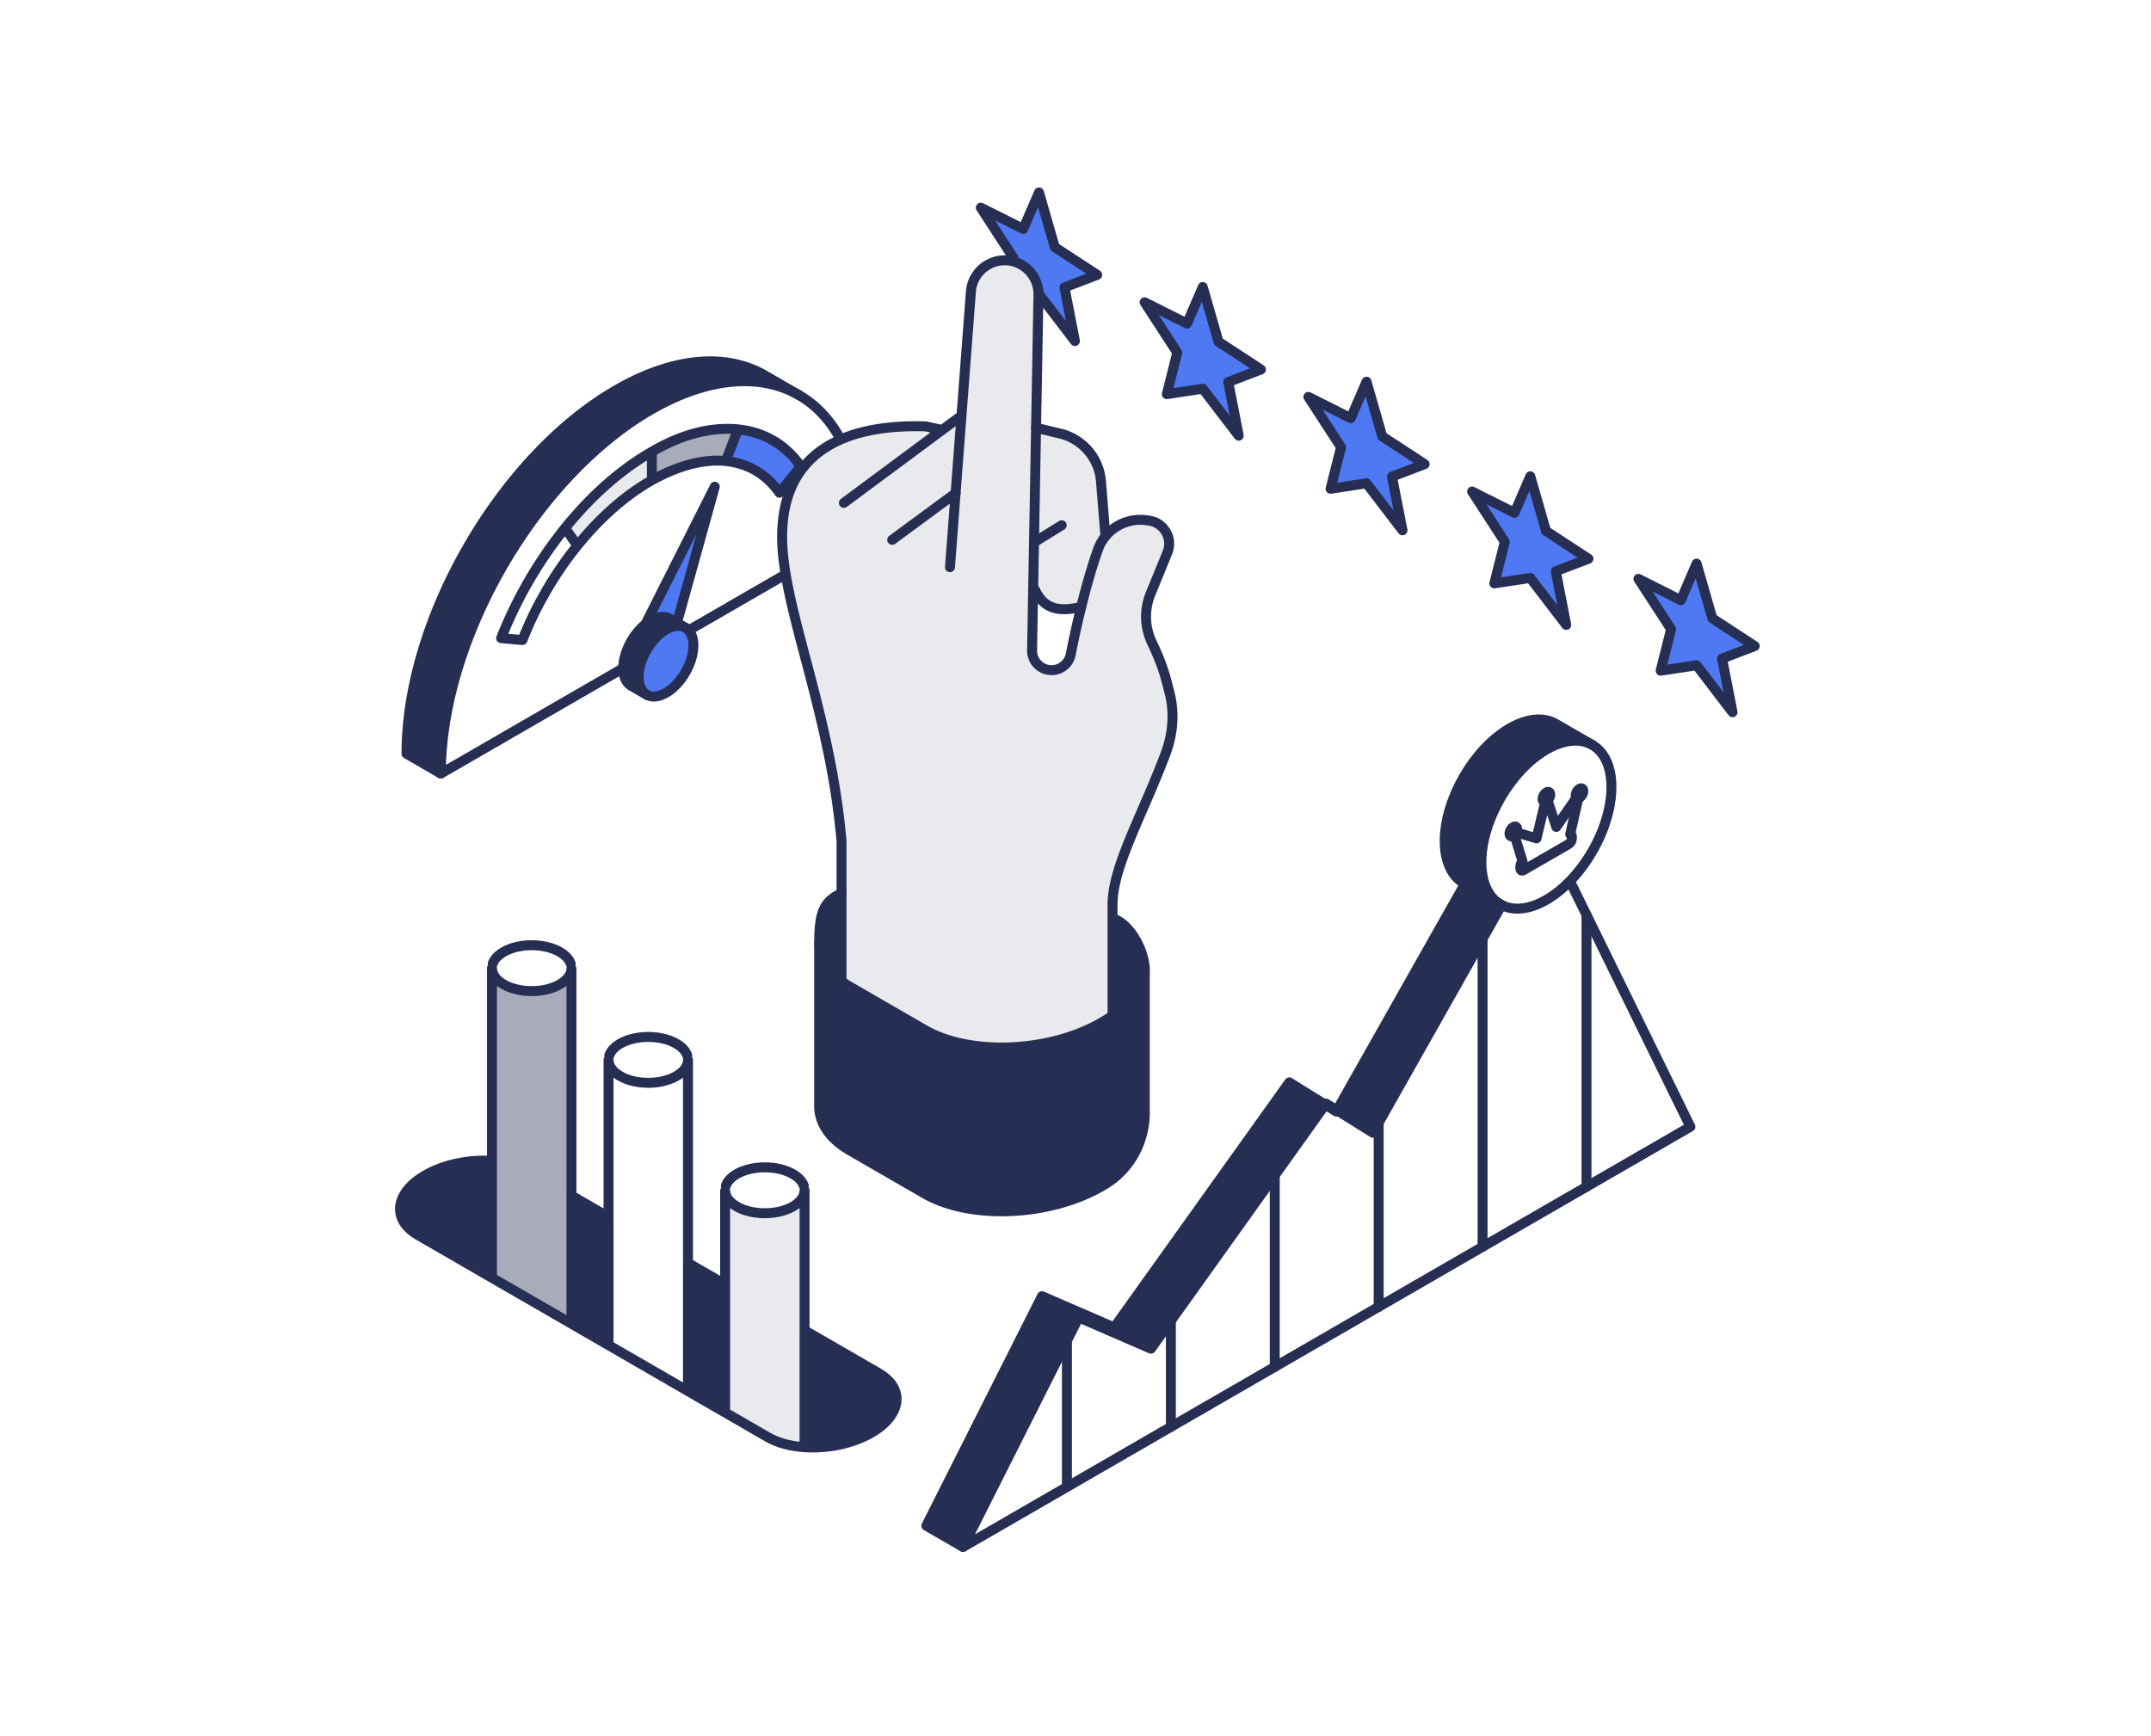 <svg xmlns="http://www.w3.org/2000/svg" width="570" height="460" viewBox="0 0 570 460"><g fill="none" fill-rule="evenodd"><path fill="#FFF" d="M0 0h570v460H0z"/><path fill="#FFF" d="M228.015 140.755l-45.529 26.309a3.238 3.238 0 0 0-.867-.71l-2.226-1.291L189.415 129l-18.4 36.469c-3.335 2.69-5.855 7.531-5.855 11.61l-48.343 27.941c0-35.495 24.896-78.648 55.603-96.399 15.357-8.86 29.25-9.707 39.317-3.89 10.051 5.816 16.278 18.28 16.278 36.023m-32.443-26.959c-6.709-.68-14.585 1.054-22.835 5.945-.1.058-.212.12-.317.18-8.26 4.75-15.987 11.762-22.678 20.038-7.014 8.675-12.866 18.766-16.941 29.174l5.652.5c3.486-8.93 8.52-17.593 14.542-25.041 5.735-7.085 12.357-13.08 19.425-17.147.105-.06.219-.12.317-.173 7.185-3.981 13.832-5.666 19.583-5.084 5.901.604 10.83 3.505 14.232 8.415l5.637-7.025c-3.977-5.718-9.727-9.095-16.617-9.782"/><path fill="#4E79F3" d="M212.19 123.578l-5.637 7.025c-3.404-4.91-8.331-7.81-14.234-8.415l3.254-8.392c6.889.688 12.64 4.064 16.617 9.782"/><path fill="#262F53" d="M202.832 99.588l8.905 5.144c-10.068-5.817-23.96-4.97-39.318 3.89-30.706 17.75-55.602 60.904-55.602 96.4l-9.093-5.259c0-35.494 24.895-78.648 55.595-96.383 15.357-8.884 29.265-9.714 39.317-3.906.075.038.128.076.196.114"/><path fill="#A8ACBA" d="M195.572 113.796l-3.252 8.392c-5.75-.581-12.445 1.02-19.583 5.083v-7.53c8.33-4.751 16.126-6.625 22.835-5.945"/><path fill="#4E79F3" d="M189.414 129.001l-10.022 36.061-1.841-1.065c-1.313-.755-3.132-.65-5.132.506-.482.28-.95.605-1.403.967l18.398-36.469zm-6.927 38.063c.786.89 1.26 2.235 1.26 3.989 0 4.63-3.245 10.257-7.252 12.576-2 1.148-3.811 1.261-5.132.506l-.114-.068c-1.244-.785-2.015-2.387-2.015-4.638 0-4.623 3.254-10.257 7.26-12.569 1.948-1.118 3.706-1.254 5.012-.574l.113.068c.324.181.609.417.868.71"/><path fill="#262F53" d="M179.393 165.062l2.112 1.224c-1.305-.68-3.064-.544-5.01.574-4.008 2.312-7.26 7.946-7.26 12.57 0 2.25.77 3.852 2.015 4.637l-3.962-2.288c-1.313-.756-2.128-2.38-2.128-4.699 0-4.08 2.516-8.926 5.856-11.61.452-.363.92-.687 1.404-.967 2-1.156 3.818-1.261 5.131-.506l1.842 1.065z"/><path fill="#E9EAED" d="M172.736 119.74v7.531c-.097.053-.21.114-.317.175-7.067 4.067-13.688 10.061-19.424 17.146l-3.252-4.634c6.685-8.278 14.418-15.288 22.676-20.036.106-.06.22-.12.317-.181"/><path fill="#FFF" d="M149.742 139.959l3.253 4.633c-6.022 7.448-11.056 16.111-14.542 25.04l-5.653-.498c4.076-10.41 9.924-20.504 16.942-29.175"/><path stroke="#262F53" stroke-linecap="round" stroke-linejoin="round" stroke-width="2.64" d="M181.619 166.354c.324.182.61.417.867.71.787.89 1.261 2.236 1.261 3.988 0 4.63-3.245 10.258-7.252 12.577-2 1.148-3.811 1.262-5.132.506m-.113-.068c-1.245-.785-2.015-2.387-2.015-4.638 0-4.623 3.252-10.257 7.26-12.57 1.946-1.117 3.705-1.253 5.011-.573m-31.764-26.327c6.689-8.277 14.418-15.289 22.677-20.037.106-.06.219-.123.317-.181 8.25-4.891 16.127-6.62 22.837-5.945 6.889.693 12.64 4.064 16.617 9.782l-5.637 7.025c-3.404-4.91-8.331-7.814-14.234-8.415-5.75-.585-12.397 1.103-19.583 5.083-.097.054-.211.113-.317.174-7.066 4.068-13.69 10.06-19.424 17.147-6.024 7.447-11.056 16.111-14.542 25.04l-5.653-.498c4.076-10.41 9.927-20.494 16.942-29.175zm42.578-17.769l3.25-8.39m-22.83 5.94v7.53m-19.75 17.32l-3.25-4.63"/><path stroke="#262F53" stroke-linecap="round" stroke-linejoin="round" stroke-width="2.64" d="M179.39 165.06L189.41 129l-18.39 36.47"/><path stroke="#262F53" stroke-linecap="round" stroke-linejoin="round" stroke-width="2.64" d="M165.16 177.08l-48.343 27.94c0-35.493 24.896-78.647 55.602-96.399 15.358-8.86 29.253-9.71 39.318-3.89 10.053 5.814 16.278 18.28 16.278 36.024l-45.528 26.309"/><path stroke="#262F53" stroke-linecap="round" stroke-linejoin="round" stroke-width="2.64" d="M171.363 184.135l-4.075-2.357c-1.313-.755-2.128-2.38-2.128-4.698 0-4.079 2.516-8.926 5.856-11.61a11.1 11.1 0 0 1 1.404-.966c1.999-1.157 3.818-1.262 5.131-.506l4.068 2.356m30.121-61.624l-8.91-5.14m-86.013 105.43l-9.094-5.256c0-35.495 24.896-78.648 55.595-96.384 15.358-8.883 29.266-9.714 39.318-3.905.075.038.128.075.195.112"/><path fill="#4E79F3" d="M284.85 90.39l-9.52-12.45-9.53 1.44 2.77-11.01-8.66-13.33 11.24 5.64 4.18-9.68 4.17 14.5 11.24 7.35-8.66 3.32z"/><path stroke="#262F53" stroke-linecap="round" stroke-linejoin="round" stroke-width="2.64" d="M284.85 90.39l-9.52-12.45-9.53 1.44 2.77-11.01-8.66-13.33 11.24 5.64 4.18-9.68 4.17 14.5 11.24 7.35-8.66 3.32z"/><path fill="#4E79F3" d="M328.25 115.47l-9.53-12.45-9.52 1.44 2.77-11.02-8.66-13.33 11.24 5.65 4.17-9.68 4.18 14.5 11.24 7.35-8.66 3.32z"/><path stroke="#262F53" stroke-linecap="round" stroke-linejoin="round" stroke-width="2.64" d="M328.25 115.47l-9.53-12.45-9.52 1.44 2.77-11.02-8.66-13.33 11.24 5.65 4.17-9.68 4.18 14.5 11.24 7.35-8.66 3.32z"/><path fill="#4E79F3" d="M371.65 140.55l-9.53-12.46-9.53 1.45 2.78-11.02-8.66-13.33 11.24 5.65 4.17-9.68 4.17 14.5 11.24 7.35-8.66 3.32z"/><path stroke="#262F53" stroke-linecap="round" stroke-linejoin="round" stroke-width="2.64" d="M371.65 140.55l-9.53-12.46-9.53 1.45 2.78-11.02-8.66-13.33 11.24 5.65 4.17-9.68 4.17 14.5 11.24 7.35-8.66 3.32z"/><path fill="#4E79F3" d="M415.04 165.63l-9.52-12.46-9.53 1.45 2.77-11.02-8.66-13.33 11.24 5.65 4.18-9.68 4.17 14.5 11.24 7.35-8.66 3.31z"/><path stroke="#262F53" stroke-linecap="round" stroke-linejoin="round" stroke-width="2.64" d="M415.04 165.63l-9.52-12.46-9.53 1.45 2.77-11.02-8.66-13.33 11.24 5.65 4.18-9.68 4.17 14.5 11.24 7.35-8.66 3.31z"/><path fill="#4E79F3" d="M459.11 188.77l-9.52-12.45-9.53 1.44 2.77-11.01-8.66-13.33 11.24 5.65 4.18-9.69 4.17 14.51 11.24 7.34-8.66 3.32z"/><path stroke="#262F53" stroke-linecap="round" stroke-linejoin="round" stroke-width="2.64" d="M459.11 188.77l-9.52-12.45-9.53 1.44 2.77-11.01-8.66-13.33 11.24 5.65 4.18-9.69 4.17 14.51 11.24 7.34-8.66 3.32z"/><path fill="#E9EAED" d="M249.648 113.979l-.032-.045-4.33-.932a81.455 81.455 0 0 0-2.527-.039c-20.423 0-35.502 7.867-35.502 29.35 0 18.58 12.772 46.099 15.745 80.683v37.062a23.21 23.21 0 0 0 2.184 1.43L245 272.938c12.041 6.954 33.065 6.08 46.961-1.948a37.251 37.251 0 0 0 2.85-1.824v-29.395c0-9.988 7.652-23.101 14.025-39.94 1.977-5.221 2.469-10.895 1.067-16.296l-.853-3.274c-.899-3.455-2.276-6.753-3.808-9.975a15.933 15.933 0 0 1-.362-12.893l4.473-10.946c1.519-3.72-.847-7.873-4.808-8.461l-.595-.085a11.995 11.995 0 0 0-11.026 4.244 11.793 11.793 0 0 0-1.984 3.539c-1.739 4.936-3.225 10.298-4.427 15.163a262.984 262.984 0 0 0-2.773 12.582 5.173 5.173 0 0 1-4.066 4.09c-3.237.646-6.243-1.87-6.185-5.176l1.694-94.243c.077-5.006-3.955-9.108-8.964-9.108a8.968 8.968 0 0 0-8.945 8.417l-2.528 33.29-.613-.045-4.486 3.325z"/><path fill="#262F53" d="M217.068 250.186v43.401c.194 4.244 2.863 8.268 8.118 11.302l19.816 11.45c12.04 6.96 33.06 6.08 46.96-1.948.381-.22.756-.44 1.118-.665 6.455-4.034 10.283-11.212 10.283-18.832v-37.766c-.563 4.158-3.438 8.409-8.55 12.038a37.45 37.45 0 0 1-2.851 1.825c-13.896 8.027-34.92 8.9-46.96 1.947l-19.816-11.45a23.34 23.34 0 0 1-2.185-1.43c-3.811-2.823-5.765-6.269-5.933-9.872"/><path fill="#262F53" d="M222.969 236.717c-4.686 2.29-5.9 4.962-5.9 13.47.167 3.602 2.12 7.05 5.933 9.87v-23.34h-.033z"/><path fill="#E9EAED" d="M274.001 143.75l-.226 12.595.504.006c2.572 5.61 7.161 5.693 12.235 4.497 1.202-4.865 2.688-10.228 4.427-15.165a11.789 11.789 0 0 1 1.984-3.538l-1.176-14.587a14.164 14.164 0 0 0-10.8-12.642l-6.398-1.546-.55 30.38z"/><path fill="#262F53" d="M294.812 243.458v25.708c5.112-3.629 7.989-7.88 8.55-12.039 0-4.962-3.78-12.175-8.356-13.67h-.194z"/><path stroke="#262F53" stroke-linecap="round" stroke-linejoin="round" stroke-width="2.64" d="M217.068 250.186v43.401c.194 4.244 2.863 8.268 8.118 11.302l19.816 11.45c12.04 6.96 33.06 6.08 46.96-1.948.381-.22.756-.44 1.118-.665 6.455-4.034 10.283-11.212 10.283-18.832v-37.766c-.563 4.158-3.437 8.41-8.55 12.038a37.008 37.008 0 0 1-2.851 1.825c-13.896 8.027-34.92 8.9-46.96 1.947l-19.816-11.45a23.34 23.34 0 0 1-2.185-1.43c-3.811-2.823-5.765-6.269-5.933-9.872z"/><path stroke="#262F53" stroke-linecap="round" stroke-linejoin="round" stroke-width="2.64" d="M223.001 260.058v-37.062c-2.973-34.584-15.744-62.103-15.744-80.682 0-21.485 15.079-29.351 35.502-29.351.834 0 1.674.013 2.526.039l4.332.931m24.933-.563l6.4 1.547a14.163 14.163 0 0 1 10.799 12.64l1.177 14.588m-56.496.935l16.8-12.37m-29.61 2.57l30.51-22.63m27.21 28.56l-7.34 4.54m12.514 17.097c-5.074 1.197-9.663 1.113-12.235-4.496"/><path stroke="#262F53" stroke-linecap="round" stroke-linejoin="round" stroke-width="2.64" d="M294.812 269.166v-29.395c0-9.989 7.652-23.102 14.025-39.94 1.978-5.222 2.469-10.895 1.066-16.296l-.852-3.273c-.9-3.455-2.276-6.754-3.807-9.976a15.93 15.93 0 0 1-.362-12.893l4.472-10.946c1.519-3.72-.847-7.873-4.809-8.461l-.594-.085a11.991 11.991 0 0 0-11.026 4.244 11.74 11.74 0 0 0-1.984 3.539c-1.739 4.936-3.226 10.299-4.427 15.163a262.941 262.941 0 0 0-2.773 12.583 5.173 5.173 0 0 1-10.25-1.087l1.693-94.242c.078-5.008-3.956-9.108-8.964-9.108a8.967 8.967 0 0 0-8.945 8.415l-5.54 72.914m51.628 106.805c0-4.962-3.78-12.175-8.357-13.669m-77.938 6.728c0-8.507 1.216-11.18 5.9-13.47"/><path fill="#262F53" d="M232.834 363.928c3.181 1.836 4.745 4.297 4.745 6.876 0 3.114-2.275 6.39-6.713 8.96-5.035 2.903-11.678 4.203-17.67 3.793v-30.984l19.638 11.355z"/><path fill="#E9EAED" d="M213.197 352.573v30.984c-3.656-.232-7.069-1.122-9.738-2.66l-11.307-6.542v-58.74c.06 1.51 1.084 2.995 3.068 4.155 4.12 2.369 10.784 2.369 14.893 0 2.055-1.192 3.084-2.747 3.084-4.306v37.11z"/><path fill="#FFF" d="M212.998 314.276l.2 1.187c0 1.56-1.03 3.115-3.086 4.307-4.108 2.37-10.773 2.37-14.891 0-1.985-1.16-3.01-2.644-3.069-4.155l.194-1.34c.383-1.138 1.348-2.234 2.875-3.113 4.118-2.37 10.783-2.37 14.891 0 1.537.88 2.497 1.975 2.886 3.114"/><path fill="#262F53" d="M192.15 340.41v33.95l-9.84-5.68v-33.95z"/><path fill="#FFF" d="M182.312 334.73v33.947l-21.056-12.164v-75.601c0 1.548 1.03 3.103 3.084 4.29 4.115 2.38 10.773 2.38 14.883 0 2.065-1.187 3.089-2.742 3.089-4.29v53.819z"/><path fill="#FFF" d="M182.112 279.724l.2 1.188c0 1.548-1.025 3.102-3.09 4.29-4.108 2.38-10.768 2.38-14.881 0-2.055-1.188-3.084-2.742-3.084-4.29l.199-1.188c.393-1.139 1.359-2.234 2.885-3.12 4.113-2.369 10.773-2.369 14.881 0 1.537.886 2.502 1.981 2.89 3.12"/><path fill="#262F53" d="M161.26 322.56v33.95l-9.83-5.68v-33.96z"/><path fill="#A8ACBA" d="M151.427 316.872v33.958l-21.056-12.17v-82.067c0 1.56 1.03 3.114 3.084 4.306 4.11 2.37 10.779 2.37 14.882 0 1.995-1.16 3.03-2.644 3.09-4.155v60.128z"/><path fill="#FFF" d="M151.233 255.41l.193 1.334c-.059 1.511-1.093 2.995-3.089 4.156-4.103 2.37-10.773 2.37-14.881 0-2.055-1.193-3.084-2.748-3.084-4.307l.199-1.182c.393-1.144 1.348-2.235 2.885-3.115 4.108-2.38 10.778-2.38 14.881 0 1.537.88 2.502 1.97 2.896 3.115"/><path fill="#262F53" d="M130.371 307.675v30.985l-19.632-11.345c-3.186-1.835-4.739-4.306-4.739-6.881 0-3.114 2.264-6.39 6.702-8.954 5.036-2.914 11.68-4.204 17.67-3.805"/><path stroke="#262F53" stroke-linecap="round" stroke-linejoin="round" stroke-width="2.64" d="M212.998 314.276c-.389-1.139-1.349-2.235-2.886-3.114-4.108-2.37-10.773-2.37-14.891 0-1.527.88-2.492 1.975-2.875 3.114m-10.234-34.552c-.388-1.139-1.353-2.234-2.89-3.12-4.108-2.369-10.768-2.369-14.881 0-1.526.886-2.492 1.981-2.885 3.12m-10.223-24.314c-.394-1.143-1.36-2.234-2.896-3.114-4.103-2.38-10.773-2.38-14.881 0-1.537.88-2.492 1.97-2.885 3.115m82.626 97.162v-37.11c0 1.56-1.03 3.115-3.084 4.307-4.11 2.369-10.773 2.369-14.893 0-1.984-1.16-3.008-2.645-3.068-4.156v24.795m0 33.946l11.307 6.542c2.67 1.538 6.082 2.428 9.738 2.66m0 0c5.99.41 12.633-.89 17.67-3.793 4.437-2.57 6.713-5.846 6.713-8.96 0-2.58-1.564-5.04-4.745-6.875l-19.638-11.356v30.984zm-30.885-48.827v-53.818c0 1.548-1.024 3.103-3.09 4.29-4.109 2.38-10.767 2.38-14.882 0-2.054-1.187-3.084-2.742-3.084-4.29v41.643m.004 33.955l21.05 12.17m9.84-28.27l-9.84-5.68v33.95l9.84 5.68zm-40.723-23.538v-60.128c-.06 1.511-1.095 2.995-3.09 4.155-4.103 2.37-10.773 2.37-14.882 0-2.054-1.192-3.084-2.746-3.084-4.306v51.082m-.001 30.985l21.06 12.17m9.83-28.27l-9.83-5.69v33.96l9.83 5.68zm-30.889-14.885c-5.99-.399-12.633.89-17.67 3.805-4.437 2.564-6.701 5.84-6.701 8.954 0 2.575 1.553 5.046 4.739 6.88l19.632 11.346v-30.985z"/><path fill="#FFF" d="M420.41 242.47l27.53 56.15-27.53 15.91zm-.843-32.817c0-.645-.452-.91-1.012-.585-.561.323-1.014 1.11-1.014 1.756 0 .264.077.465.207.586l-5.336 7.756-2.315-7.035c.407-.388.704-.998.704-1.52 0-.648-.452-.913-1.01-.59-.562.324-1.014 1.11-1.014 1.76 0 .52.295.793.704.705l-2.315 9.712-5.334-1.588c.13-.27.207-.563.207-.828 0-.645-.452-.908-1.016-.583-.558.322-1.01 1.11-1.01 1.755 0 .648.452.909 1.01.586.104-.06.206-.135.3-.221l2.15 7.006c-.341.32-.595.835-.595 1.27v.548c0 .534.374.753.837.487l11.989-6.93c.461-.266.836-.918.836-1.452v-.547c0-.373-.184-.596-.453-.6l2.168-9.57c.094-.021.196-.062.3-.122.56-.323 1.012-1.108 1.012-1.756m2.405-12.203c3.12 1.8 5.047 5.667 5.047 11.165 0 8.454-4.56 18.314-10.995 24.92-1.934 1.985-4.036 3.676-6.234 4.946-4.597 2.656-8.762 2.966-11.862 1.382a7.582 7.582 0 0 1-.32-.174c-3.12-1.801-5.047-5.664-5.047-11.161 0-10.999 7.714-24.37 17.23-29.87 4.756-2.749 9.065-3.012 12.181-1.208"/><path fill="#262F53" d="M412.247 191.83l9.725 5.62c-3.116-1.804-7.425-1.541-12.182 1.208-9.515 5.499-17.229 18.87-17.229 29.87 0 5.497 1.927 9.36 5.046 11.16l-9.725-5.62c-3.116-1.8-5.046-5.663-5.046-11.164 0-10.995 7.713-24.368 17.228-29.866 4.758-2.749 9.064-3.01 12.183-1.208"/><path fill="#FFF" d="M420.406 242.47v72.057l-27.536 15.914v-81.624l5.058-8.954c3.089 1.605 7.266 1.275 11.862-1.382 2.198-1.27 4.3-2.96 6.234-4.947l4.382 8.936zm-1.852-33.402c.561-.325 1.013-.06 1.013.585 0 .648-.452 1.432-1.013 1.757-.104.06-.205.1-.3.121a.534.534 0 0 1-.506-.12c-.128-.123-.206-.323-.206-.586 0-.647.451-1.433 1.012-1.757"/><path fill="#FFF" d="M418.255 211.532l-2.168 9.57c.268.002.453.226.453.599v.547c0 .534-.375 1.186-.836 1.453l-11.99 6.928c-.462.267-.836.048-.836-.486v-.547c0-.435.254-.952.595-1.271l-2.15-7.007a2.36 2.36 0 0 0 .509-.708l5.334 1.588 2.316-9.712c.096-.02.2-.06.308-.123a1.68 1.68 0 0 0 .307-.232l2.316 7.035 5.335-7.756c.125.122.302.167.507.122"/><path fill="#FFF" d="M410.8 210.61c0 .523-.295 1.134-.704 1.52-.096.093-.198.17-.306.233a1.052 1.052 0 0 1-.308.123c-.41.087-.705-.186-.705-.706 0-.648.453-1.435 1.013-1.76.558-.322 1.01-.058 1.01.59m-8.76 9.173c0 .264-.08.557-.208.827a2.384 2.384 0 0 1-.509.708 1.676 1.676 0 0 1-.3.222c-.558.323-1.01.062-1.01-.587 0-.645.452-1.431 1.01-1.755.563-.325 1.016-.06 1.016.585"/><path fill="#262F53" d="M397.928 239.863l-34.1 60.362-9.544-5.94 33.914-60.034s9.622 5.557 9.73 5.612"/><path fill="#FFF" d="M392.87 248.82v81.62l-27.53 15.91v-48.79zm-4.667-14.577l-.307-.167c.101.057.203.112.307.167M365.34 297.56v48.79l-27.54 15.91v-50.75l13.38-18.73 2.92 1.83.18-.33 9.55 5.95z"/><path fill="#FFF" d="M351.39 292.48l2.89 1.81-.18.32-2.92-1.83z"/><path fill="#262F53" d="M351.18 292.78l-46.19 64.67-19.14-8.29L255.2 410l-9.73-5.62 30.65-60.84 19.14 8.29 46.4-64.97z"/><path fill="#FFF" d="M337.8 311.51v50.75l-27.53 15.92v-28.12zm-27.53 38.55v28.12l-27.54 15.91v-38.74l3.12-6.19 19.14 8.29z"/><path fill="#FFF" d="M282.73 355.35v38.74L255.2 410z"/><path stroke="#262F53" stroke-linecap="round" stroke-linejoin="round" stroke-width="2.64" d="M310.27 350.06l41.12-57.58 12.44 7.75 34.1-60.37"/><path stroke="#262F53" stroke-linecap="round" stroke-linejoin="round" stroke-width="2.64" d="M420.41 242.47l27.53 56.15L255.2 410l30.65-60.84 19.14 8.29 5.28-7.39m105.75-116.53l4.39 8.94m-4.386-8.936c6.433-6.605 10.995-16.465 10.995-24.92 0-5.497-1.928-9.362-5.046-11.163-3.119-1.802-7.426-1.542-12.183 1.207-9.516 5.499-17.23 18.871-17.23 29.87 0 5.497 1.93 9.36 5.048 11.16.105.062.212.12.32.175 3.1 1.584 7.266 1.275 11.862-1.382 2.198-1.27 4.3-2.96 6.234-4.947z"/><path stroke="#262F53" stroke-linecap="round" stroke-linejoin="round" stroke-width="2.64" d="M401.83 220.61l5.34 1.59 2.31-9.71m.62-.36l2.31 7.04 5.34-7.76"/><path stroke="#262F53" stroke-linecap="round" stroke-linejoin="round" stroke-width="2.64" d="M418.255 211.532l-2.168 9.57c.268.002.453.226.453.599v.547c0 .534-.375 1.186-.836 1.453l-11.99 6.928c-.462.267-.836.048-.836-.486v-.547c0-.435.254-.952.595-1.271l-2.15-7.007"/><path stroke="#262F53" stroke-linecap="round" stroke-linejoin="round" stroke-width="2.64" d="M401.832 220.61c.13-.27.207-.563.207-.827 0-.646-.452-.91-1.016-.585-.558.323-1.01 1.11-1.01 1.755 0 .648.452.91 1.01.587.104-.06.206-.134.3-.222a2.36 2.36 0 0 0 .509-.708zm8.264-8.479c.409-.387.705-.998.705-1.52 0-.648-.453-.913-1.011-.59-.56.324-1.013 1.11-1.013 1.76 0 .52.294.793.705.705.096-.02.2-.06.308-.123.108-.063.21-.14.306-.232zm8.159-.599c.094-.021.196-.063.3-.123.56-.323 1.012-1.108 1.012-1.756 0-.645-.452-.91-1.013-.585-.56.324-1.013 1.11-1.013 1.756 0 .264.078.464.207.586.126.12.303.168.507.122zM282.73 394.09v-38.74m27.54 22.83v-28.12m27.53 12.2v-50.75m27.54 34.84v-48.79m27.53 32.88v-81.62m27.54 65.71v-72.06"/><path stroke="#262F53" stroke-linecap="round" stroke-linejoin="round" stroke-width="2.64" d="M387.882 234.069c-3.116-1.801-5.046-5.664-5.046-11.164 0-10.996 7.713-24.368 17.228-29.867 4.758-2.75 9.064-3.01 12.183-1.207l9.725 5.62M255.198 410l-9.725-5.62 30.65-60.842 19.135 8.295 46.405-64.97 12.44 7.742 34.1-60.362c-.104-.055-.206-.11-.307-.166m-.016-.007l9.73 5.62"/></g></svg>